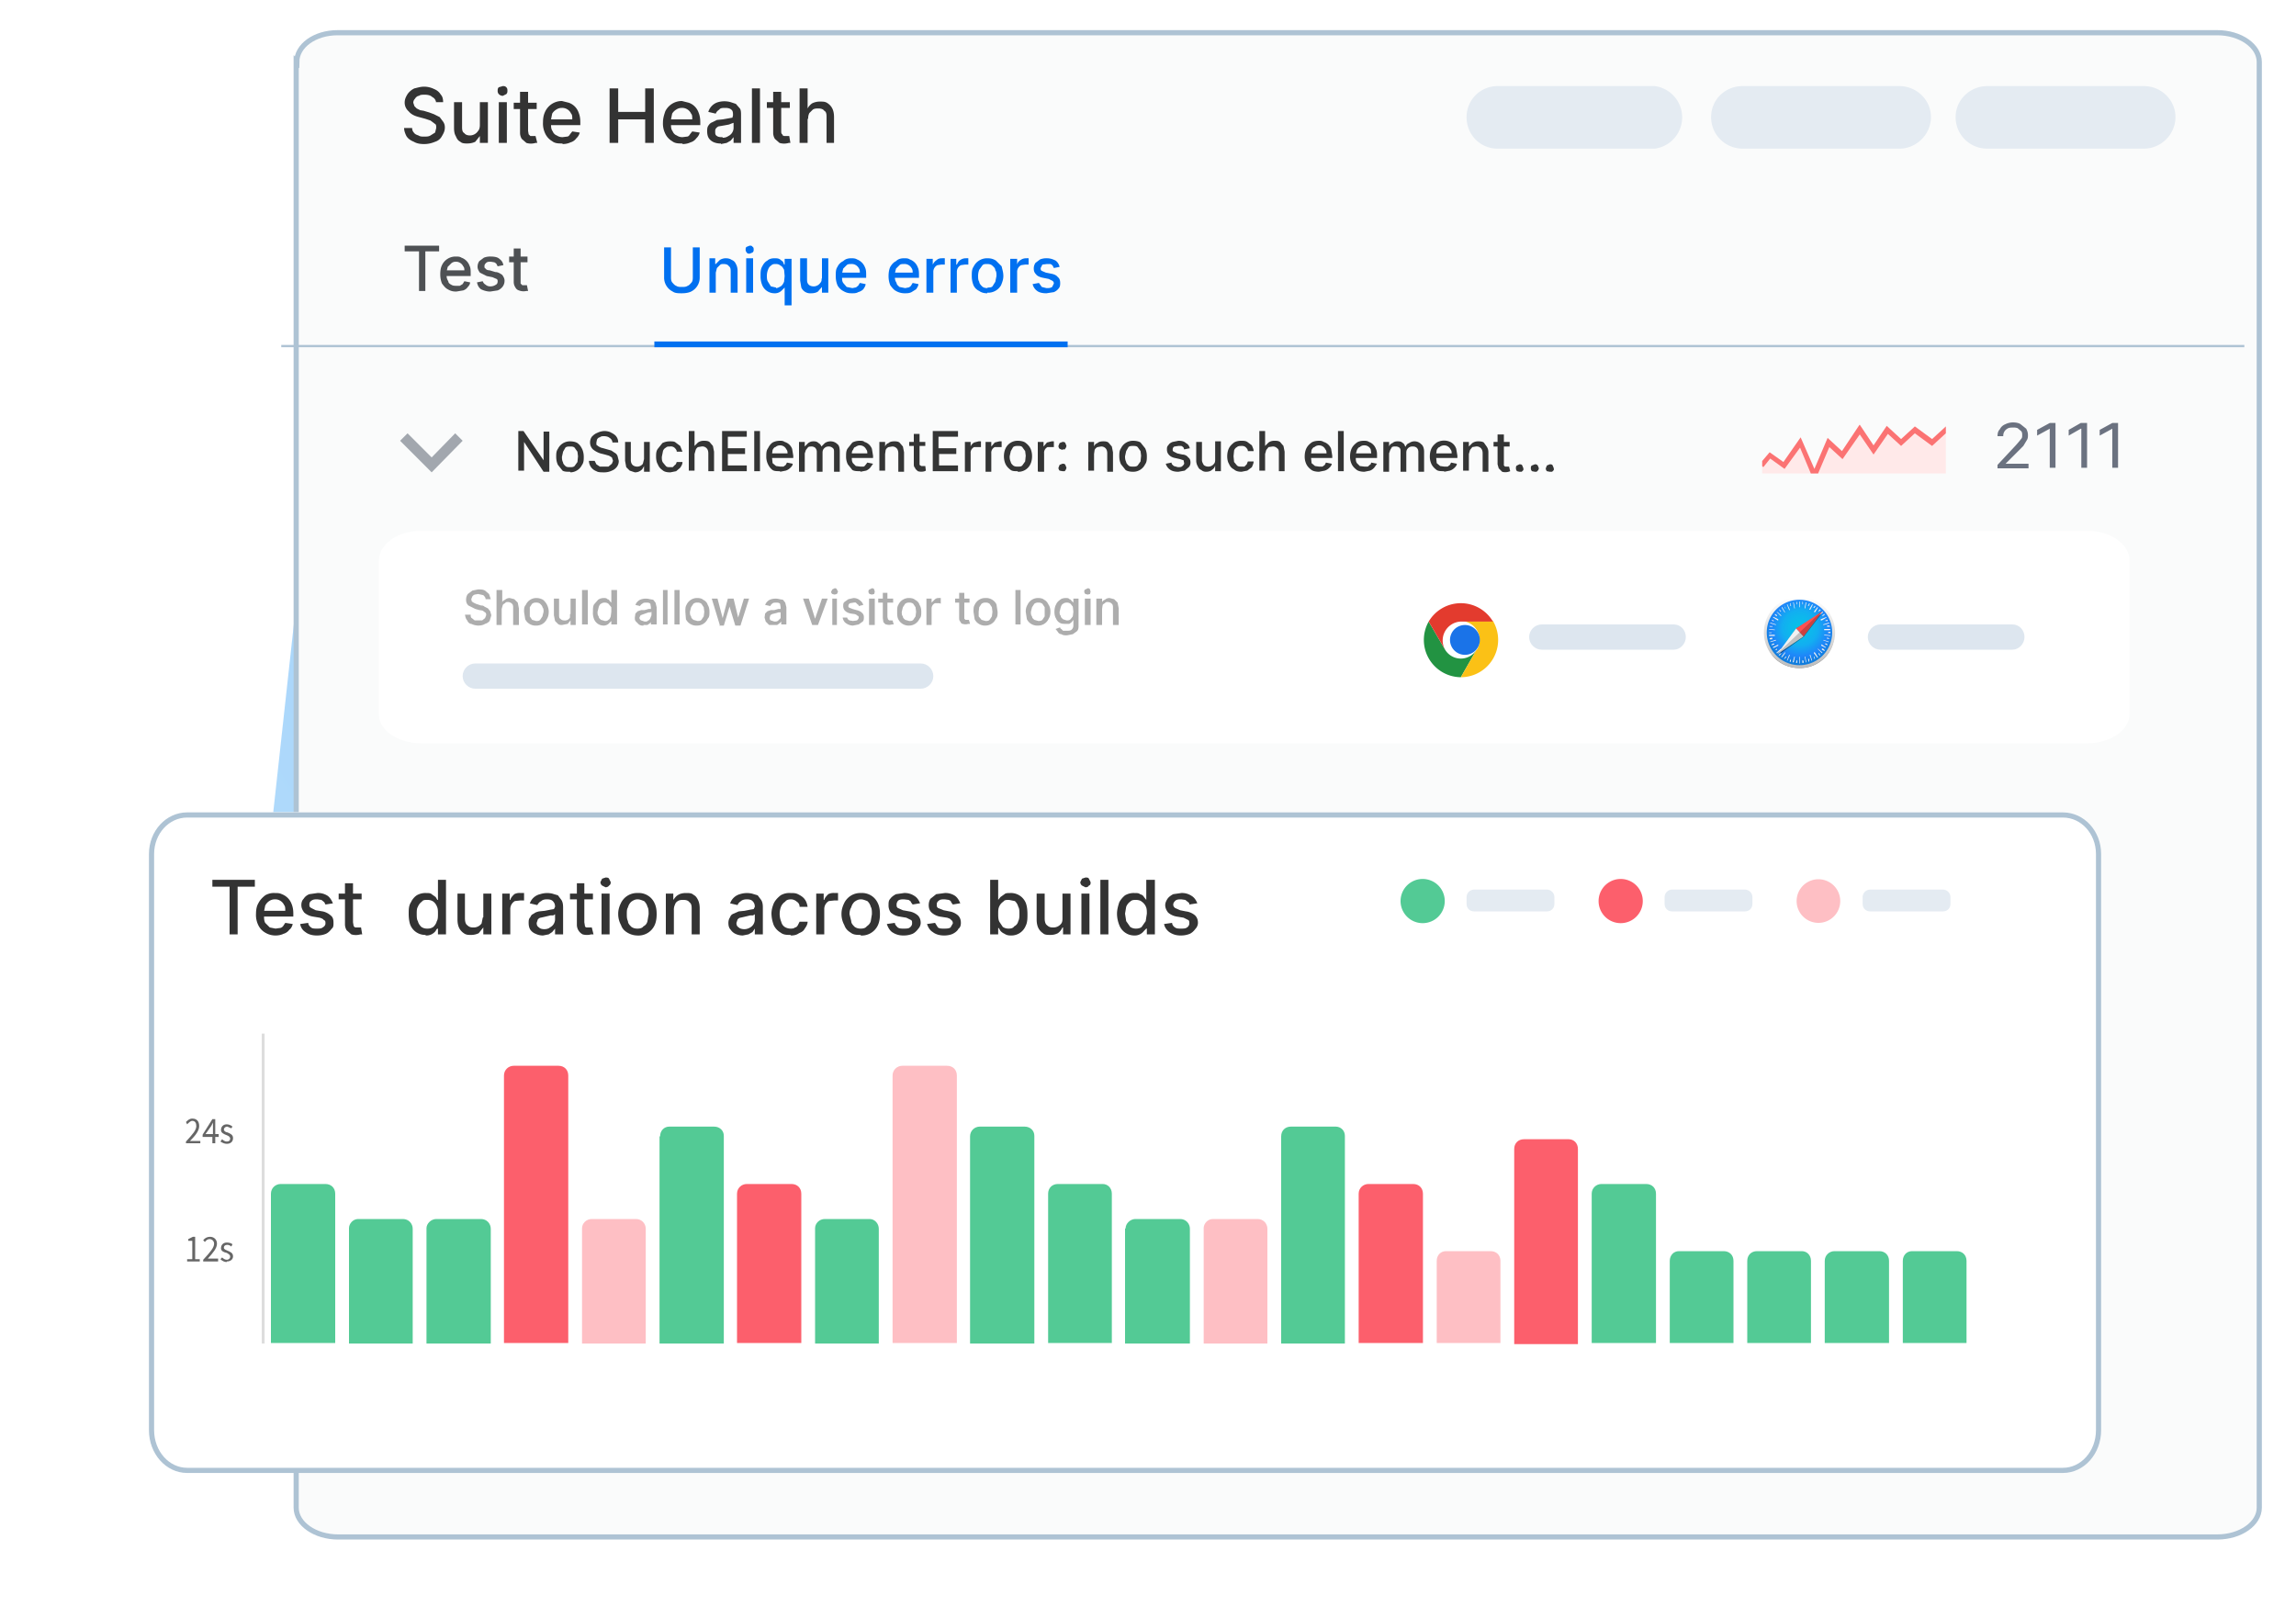 <?xml version="1.0" encoding="utf-8"?>
<svg xmlns="http://www.w3.org/2000/svg" fill="none" width="400" height="282" viewBox="0 0 400 282"><g clip-path="url(#a)"><g filter="url(#b)"><path d="M330.6 51.2H57.5L36.6 242h249.7l44.3-190.8Z" fill="url(#c)" fill-opacity=".5"/></g><g filter="url(#d)"><path d="M49 6.1C49 3.3 52.1 1 56.1 1h327.5c4 0 7.3 2.3 7.3 5.1V258c0 2.8-3.3 5.1-7.3 5.1H56.2c-4 0-7.3-2.3-7.3-5.1V6Z" fill="#FAFBFB"/><path d="M49 6.1C49 3.3 52.1 1 56.1 1h327.5c4 0 7.3 2.3 7.3 5.1V258c0 2.8-3.3 5.1-7.3 5.1H56.2c-4 0-7.3-2.3-7.3-5.1V6Z" stroke="#AEC3D4" stroke-width=".9"/></g><path d="M340.7 20.4c0-3 2.5-5.4 5.5-5.4h27.3c3 0 5.5 2.4 5.5 5.4 0 3-2.5 5.5-5.5 5.5h-27.3c-3 0-5.5-2.4-5.5-5.5Zm-42.6 0c0-3 2.4-5.4 5.5-5.4h27.3c3 0 5.5 2.4 5.5 5.4 0 3-2.5 5.5-5.5 5.5h-27.3c-3 0-5.5-2.4-5.5-5.5Zm-42.6 0c0-3 2.4-5.4 5.4-5.4h27.4a5.5 5.5 0 0 1 0 10.9h-27.4c-3 0-5.4-2.4-5.4-5.5Z" fill="#E4EBF2"/><path d="M76 17.9c-.1-.5-.3-.8-.7-1-.3-.3-.8-.4-1.3-.4-.4 0-.8 0-1 .2-.3 0-.6.3-.7.5a1 1 0 0 0-.3.7l.2.6.4.4.6.3.6.1 1 .3.8.3 1 .5.6.8c.2.3.3.6.3 1 0 .6-.2 1-.5 1.5a2 2 0 0 1-1.2 1c-.5.2-1.1.4-1.9.4-.7 0-1.3-.1-1.8-.4-.5-.2-1-.5-1.3-1-.2-.4-.4-.9-.4-1.4h1.4c0 .3.1.6.3.8.2.3.5.4.8.5.3.2.6.2 1 .2s.8 0 1.1-.2l.8-.5.2-.8c0-.3 0-.6-.2-.7L75 21l-.9-.3-1.1-.3c-.8-.2-1.4-.5-1.8-1a2 2 0 0 1-.7-1.5c0-.6.2-1 .5-1.5a3 3 0 0 1 1.2-1c.5-.1 1-.3 1.7-.3a4 4 0 0 1 1.7.4c.5.2.9.5 1.2 1 .3.3.4.8.4 1.3H76Zm7.6 4v-4.1H85v7.1h-1.4v-1.2l-.8 1c-.4.2-.9.3-1.4.3-.4 0-.9 0-1.2-.3-.4-.2-.6-.5-.8-1-.2-.3-.3-.8-.3-1.4v-4.5h1.4V22c0 .5 0 1 .4 1.2.2.3.6.4 1 .4a1.7 1.7 0 0 0 1.4-.8c.2-.2.3-.6.3-1Zm3.3 3v-7.1h1.4v7.1h-1.4Zm.7-8.2a1 1 0 0 1-.7-.3.8.8 0 0 1-.2-.6c0-.2 0-.4.2-.6l.7-.2c.2 0 .4 0 .6.2.2.2.2.4.2.6 0 .2 0 .4-.2.6l-.6.3Zm5.9 1V19h-4v-1.1h4ZM90.6 16H92v6.8l.1.6.3.3h.9l.3 1.2h-.3a2.7 2.7 0 0 1-1.6 0l-.8-.7a2 2 0 0 1-.3-1.1v-7Zm7.4 9c-.7 0-1.3 0-1.8-.4a3 3 0 0 1-1.2-1.3 4 4 0 0 1-.4-2c0-.7.1-1.3.4-1.9a3.2 3.2 0 0 1 2.9-1.8l1.2.3a2.8 2.8 0 0 1 1.7 1.7c.2.5.3 1 .3 1.7v.5h-5.7v-1h4.3c0-.5 0-.8-.2-1a1.7 1.7 0 0 0-1.6-1c-.4 0-.7.1-1 .3a2 2 0 0 0-.7.7l-.2 1v.9c0 .4 0 .8.3 1.2.1.3.4.6.7.7.3.2.6.3 1 .3l.8-.1c.2 0 .4-.2.5-.4l.4-.5 1.3.2a2 2 0 0 1-.6 1c-.2.3-.6.6-1 .7-.4.2-.9.3-1.4.3Zm8.2 0v-9.6h1.5v4.1h4.7v-4.1h1.5v9.5h-1.5v-4.1h-4.7v4.1h-1.5Zm12.7 0c-.7 0-1.3 0-1.8-.4a3 3 0 0 1-1.2-1.3 4 4 0 0 1-.4-2c0-.7.2-1.3.4-1.9a3.2 3.2 0 0 1 2.9-1.8l1.2.3a2.8 2.8 0 0 1 1.7 1.7c.2.5.3 1 .3 1.7v.5h-5.7v-1h4.3c0-.5 0-.8-.2-1a1.7 1.7 0 0 0-1.6-1c-.4 0-.7.1-1 .3a2 2 0 0 0-.7.7l-.2 1v.9c0 .4 0 .8.3 1.2.1.3.4.6.7.7.3.2.6.3 1 .3l.8-.1c.2 0 .4-.2.5-.4l.4-.5 1.3.2a2 2 0 0 1-.6 1c-.2.3-.6.6-1 .7-.4.2-.9.3-1.4.3Zm6.7 0a3 3 0 0 1-1.2-.2 2 2 0 0 1-.9-.7c-.2-.3-.3-.7-.3-1.2 0-.4 0-.7.2-1 .2-.3.4-.5.7-.6l.8-.4 1-.1a4688.4 4688.4 0 0 0 1.7-.3l.1-.4c0-.4 0-.8-.3-1-.2-.2-.6-.3-1-.3-.5 0-.9 0-1.1.3-.3.2-.5.4-.6.7l-1.3-.3a2.5 2.5 0 0 1 1.7-1.7 4 4 0 0 1 2.2 0l.9.3.7.8c.2.3.2.7.2 1.3v4.7h-1.3v-1l-.5.6-.7.4-1 .2Zm.3-1c.4 0 .7-.1 1-.3a1.6 1.6 0 0 0 .9-1.4v-.9l-.3.1-.5.2a59.7 59.7 0 0 1-1.7.3c-.2 0-.4.2-.5.3-.2.2-.2.4-.2.6 0 .4 0 .6.3.8.3.2.6.2 1 .2Zm6.5-8.6v9.5H131v-9.5h1.4Zm5.2 2.4v1h-4v-1h4Zm-2.9-1.8h1.4v6.8c0 .3 0 .5.2.6 0 .2.1.2.3.3h.9l.2 1.2h-.3a2.7 2.7 0 0 1-1.6 0l-.8-.7a2 2 0 0 1-.3-1.1v-7Zm6 4.7v4.2h-1.4v-9.5h1.4v3.5c.2-.4.5-.7.8-.9a3 3 0 0 1 1.4-.3c.5 0 .9 0 1.3.3.3.2.6.5.8.9.2.4.3.9.3 1.5v4.5H144v-4.4c0-.5 0-1-.4-1.2-.2-.3-.6-.4-1-.4s-.7 0-1 .2l-.6.6a2 2 0 0 0-.2 1Z" fill="#333"/><path d="M391 60.5H49v-.4h342v.4Z" fill="#AEC3D4" fill-rule="evenodd" clip-rule="evenodd"/><path d="M70.5 43.8v-1h6v1h-2.4v6.9H73v-6.9h-2.4Zm9 7c-.6 0-1-.1-1.5-.4-.4-.2-.7-.6-1-1-.2-.5-.3-1-.3-1.6 0-.7.1-1.2.3-1.6a2.6 2.6 0 0 1 2.4-1.5c.4 0 .7 0 1 .2a2.3 2.3 0 0 1 1.4 1.4c.2.4.2.8.2 1.4v.4h-4.6v-1h3.5c0-.2 0-.5-.2-.7a1.4 1.4 0 0 0-1.3-.8c-.3 0-.6.1-.8.3l-.6.6-.2.8v.7c0 .4.1.7.3 1 0 .3.3.5.5.6.3.2.6.2 1 .2h.5l.5-.3.3-.5 1 .2c0 .3-.2.6-.4.8-.2.3-.5.5-.8.6l-1.2.2Zm8.2-4.6-1 .2-.2-.4a1 1 0 0 0-.4-.3l-.6-.1c-.3 0-.6 0-.8.2-.2.2-.3.3-.3.6 0 .2 0 .3.2.4.1.2.4.3.7.3l1 .3c.5 0 .9.3 1.2.5.2.3.4.6.4 1s-.1.7-.3 1a2 2 0 0 1-.9.7l-1.3.2c-.6 0-1.2-.2-1.6-.4-.4-.3-.6-.7-.7-1.2l1-.2c.1.3.3.5.5.6.2.2.5.3.8.3.4 0 .7-.1 1-.3.2-.1.3-.3.3-.6 0-.1 0-.3-.2-.4l-.7-.3-1-.2-1.2-.6c-.2-.3-.4-.6-.4-1s.1-.7.3-1l.8-.6a3 3 0 0 1 1.2-.2c.6 0 1.2.1 1.5.4.4.3.6.6.7 1.1Zm4.2-1.4v.9h-3.2v-1h3.2Zm-2.4-1.5h1.2v6.1l.3.3h.8l.2 1h-.3a2.2 2.2 0 0 1-1.3-.1 1 1 0 0 1-.6-.5c-.2-.3-.3-.6-.3-1v-5.8Z" fill="#4E5154"/><path d="M120.7 43.1h1.2v5.2a2.7 2.7 0 0 1-1.5 2.5c-.4.2-1 .3-1.6.3-.6 0-1.2 0-1.6-.3a2.7 2.7 0 0 1-1.5-2.5v-5.2h1.2v5.1c0 .4 0 .7.2 1 .2.2.4.5.7.6.3.2.6.2 1 .2s.7 0 1-.2c.3-.1.5-.4.7-.6.2-.3.2-.6.2-1v-5Zm4 4.4V51h-1.1v-6h1v1h.1l.7-.7a2 2 0 0 1 1-.3c.5 0 .8.1 1.1.3.3.1.6.4.7.7.2.3.3.8.3 1.2V51h-1.2v-3.6c0-.4 0-.8-.3-1-.2-.3-.5-.4-1-.4-.2 0-.4 0-.6.2l-.5.5-.2.8ZM130 51v-6h1.2v6H130Zm.6-6.8c-.2 0-.4 0-.5-.2a.7.7 0 0 1-.2-.5c0-.2 0-.4.2-.5l.5-.2c.2 0 .4 0 .5.2.2.1.2.3.2.5s0 .3-.2.5l-.5.2Zm6.1 9v-3.1l-.4.4a1.7 1.7 0 0 1-1.4.6 2.3 2.3 0 0 1-2.1-1.4 4 4 0 0 1-.3-1.6c0-.7 0-1.2.3-1.7.2-.4.5-.8.9-1 .3-.3.8-.4 1.2-.4.4 0 .7 0 1 .2l.5.4.2.5h.1v-1h1.2v8.1h-1.2Zm-1.5-3c.3 0 .6-.2.8-.3.3-.2.4-.4.6-.8l.1-1-.1-1.1c-.2-.3-.3-.6-.6-.7-.2-.2-.5-.3-.8-.3-.4 0-.6 0-.9.3-.2.1-.4.4-.5.7a3 3 0 0 0-.2 1c0 .4 0 .8.2 1.1l.5.8.9.2Zm8-1.6V45h1.1v6h-1.1v-1l-.7.8c-.3.2-.7.3-1.2.3a1.7 1.7 0 0 1-1.7-1l-.2-1.2V45h1.2v3.6c0 .4 0 .7.3 1 .2.2.5.3.9.3a1.4 1.4 0 0 0 1.1-.6c.2-.2.3-.5.2-.8Zm5.2 2.5c-.6 0-1-.1-1.5-.4-.4-.2-.8-.6-1-1-.2-.5-.3-1-.3-1.6 0-.6 0-1.2.3-1.6a2 2 0 0 1 1-1c.4-.4.9-.5 1.4-.5.3 0 .7 0 1 .2a2.4 2.4 0 0 1 1.4 1.4c.2.4.2.9.2 1.4v.4h-4.7v-.9h3.6c0-.3 0-.5-.2-.8a1.4 1.4 0 0 0-1.3-.7c-.3 0-.6 0-.8.2l-.6.6-.2.8v.7c0 .4 0 .7.2 1l.6.7 1 .2.5-.1c.2 0 .3-.2.5-.3l.3-.5 1 .2c0 .3-.2.6-.4.9a2 2 0 0 1-.9.5c-.3.2-.7.2-1.1.2Zm9.2 0a3 3 0 0 1-1.5-.4c-.4-.2-.7-.6-1-1-.2-.5-.3-1-.3-1.6 0-.6.1-1.2.3-1.6.3-.5.6-.8 1-1 .4-.4.9-.5 1.4-.5.4 0 .7 0 1 .2a2.3 2.3 0 0 1 1.4 1.4c.2.4.2.9.2 1.4v.4h-4.7v-.9h3.6c0-.3 0-.5-.2-.8a1.4 1.4 0 0 0-1.3-.7c-.3 0-.6 0-.8.2l-.6.6-.2.8v.7c0 .4.1.7.3 1 0 .3.3.5.5.7l1 .2.5-.1c.2 0 .4-.2.5-.3l.3-.5 1 .2c0 .3-.2.6-.4.9l-.8.5c-.4.2-.8.2-1.2.2Zm3.8 0v-6h1.1v1c.2-.4.4-.6.7-.8.2-.2.5-.3.9-.3a5 5 0 0 1 .5 0v1.1h-.6l-.7.1a1.3 1.3 0 0 0-.7 1.2V51h-1.2Zm4.2 0v-6h1v1h.1c.2-.4.3-.6.6-.8.3-.2.6-.3 1-.3a5 5 0 0 1 .4 0v1.1h-.6l-.7.1a1.3 1.3 0 0 0-.7 1.2V51h-1.1Zm6.4 0c-.5 0-1-.1-1.4-.4a2 2 0 0 1-1-1c-.2-.5-.3-1-.3-1.6 0-.6 0-1.2.3-1.6A2.6 2.6 0 0 1 172 45c.6 0 1 .1 1.5.4l1 1c.1.5.3 1 .3 1.7 0 .6-.2 1.1-.4 1.6A2.6 2.6 0 0 1 172 51Zm0-1c.4 0 .7 0 .9-.2l.5-.8.2-1c0-.4 0-.8-.2-1 0-.4-.3-.6-.5-.8-.2-.2-.5-.3-.9-.3s-.7 0-.9.3l-.5.7a3 3 0 0 0-.2 1c0 .5 0 .8.2 1.1 0 .3.3.6.5.8.2.2.5.3 1 .3Zm4 1v-6h1.2v1c.1-.4.3-.6.6-.8.3-.2.6-.3 1-.3a5 5 0 0 1 .4 0v1.1h-.6l-.7.1a1.3 1.3 0 0 0-.7 1.2V51H176Zm8.6-4.6-1 .2-.2-.4a1 1 0 0 0-.4-.3h-.6l-.8.1-.3.6c0 .2 0 .4.2.5l.7.3 1 .2c.5.1.9.3 1.1.6.3.2.4.6.4 1 0 .3 0 .7-.3 1a2 2 0 0 1-.8.6l-1.3.2c-.6 0-1.2-.1-1.6-.4a2 2 0 0 1-.8-1.2l1.1-.2.5.7.8.2c.4 0 .7 0 1-.2l.3-.6c0-.2-.1-.4-.3-.5l-.6-.3-1-.2c-.5-.1-1-.3-1.2-.6-.3-.3-.4-.6-.4-1s.1-.7.3-1l.8-.6a3 3 0 0 1 1.2-.2c.6 0 1.1.2 1.5.4.4.3.6.7.7 1.1Zm-70.6 13h72v1h-72v-1Z" fill="#0070F0"/><path d="M95.7 75.2v7h-1L91.3 77v5h-1v-6.9h.9l3.5 5.1v-5h1.1Zm3.6 7c-.5 0-1 0-1.3-.2l-.8-1c-.2-.4-.3-.9-.3-1.4 0-.5 0-1 .3-1.4a2.3 2.3 0 0 1 2.1-1.3c.5 0 1 .1 1.3.3.4.3.6.6.8 1 .2.4.3.9.3 1.4 0 .5 0 1-.3 1.4a2.3 2.3 0 0 1-2 1.3Zm0-.8c.3 0 .6 0 .8-.2l.5-.7.1-1-.1-.8-.5-.7c-.2-.2-.5-.2-.8-.2-.3 0-.6 0-.8.2l-.4.7-.2.9c0 .3 0 .6.2 1 0 .2.2.4.4.6.2.2.5.2.8.2Zm7.4-4.3a1 1 0 0 0-.5-.8c-.2-.2-.6-.3-1-.3-.2 0-.5 0-.7.2-.2 0-.4.2-.5.4l-.1.5v.4l.4.3.4.2.4.1.7.2.7.2.6.4c.2.1.4.3.5.6l.2.8c0 .4-.1.7-.3 1a2 2 0 0 1-.9.7 3 3 0 0 1-1.4.3c-.5 0-1 0-1.3-.2a2 2 0 0 1-1-.8 2 2 0 0 1-.3-1h1l.3.6.6.4h1.5l.6-.5.2-.5-.2-.6-.5-.3-.7-.2-.8-.2a4 4 0 0 1-1.3-.7c-.3-.3-.5-.7-.5-1.2 0-.4.1-.7.3-1 .3-.3.5-.5 1-.7a3 3 0 0 1 1.2-.3c.4 0 .9.1 1.2.3.4.2.7.4.9.7.2.3.3.6.3 1h-1Zm5.5 3V77h1v5.2h-1v-1c-.2.4-.3.6-.6.8-.3.2-.6.3-1 .3l-.9-.3-.6-.6-.2-1.1V77h1v3.2c0 .3.1.6.3.8.2.2.5.3.8.3a1.2 1.2 0 0 0 1-.5l.2-.8Zm4.5 2.2c-.5 0-1-.1-1.3-.4a2 2 0 0 1-.8-1c-.2-.3-.3-.8-.3-1.3s0-1 .3-1.4l.8-1c.4-.2.8-.3 1.3-.3.4 0 .8 0 1 .2l.8.6.4 1h-1c0-.3-.2-.5-.4-.7a1 1 0 0 0-.8-.2c-.3 0-.5 0-.7.2a1 1 0 0 0-.5.6l-.2 1c0 .4 0 .7.2 1l.5.6c.2.2.4.2.7.2h.5l.4-.4c.2-.1.2-.3.3-.5h1c0 .4-.2.7-.4 1l-.7.6-1 .2ZM121 79v3h-1v-6.9h1v2.6l.6-.6c.3-.2.6-.3 1-.3.3 0 .7 0 1 .2l.6.7.2 1v3.4h-1V79c0-.4-.1-.7-.3-.9a1 1 0 0 0-.9-.3l-.6.1a1 1 0 0 0-.4.5l-.2.7Zm4.8 3v-6.9h4.3v1h-3.3v2h3v1h-3v2h3.3v1h-4.3Zm6.6-6.9v7h-1v-7h1Zm3.5 7c-.5 0-1 0-1.3-.2-.4-.3-.6-.6-.8-1a3 3 0 0 1-.3-1.4c0-.5 0-1 .3-1.4.2-.4.4-.7.8-1 .4-.2.8-.3 1.3-.3.3 0 .5 0 .8.2a2 2 0 0 1 1.3 1.2l.2 1.2v.4H134V79h3.2c0-.2 0-.5-.2-.7a1.2 1.2 0 0 0-1.1-.7c-.3 0-.6.1-.8.3-.2 0-.4.3-.5.5l-.1.7v.6l.1 1 .6.5.7.1h.6l.4-.3.2-.4 1 .2c0 .3-.2.5-.4.7a2 2 0 0 1-.8.5l-1 .2Zm3.3 0V77h1v.8l.6-.6c.3-.2.5-.3.9-.3.3 0 .6 0 .9.3.2.1.4.3.5.6l.6-.6c.3-.2.6-.3 1-.3.5 0 .9.2 1.2.5.3.2.4.7.4 1.3v3.5h-1v-3.4c0-.4 0-.6-.3-.8a1 1 0 0 0-.7-.2 1 1 0 0 0-.7.3c-.2.2-.3.4-.3.8v3.3h-1v-3.5a1 1 0 0 0-.3-.7 1 1 0 0 0-.7-.2 1 1 0 0 0-.5.1l-.4.5-.2.6v3.2h-1Zm10.7 0c-.6 0-1 0-1.4-.2l-.8-1a3 3 0 0 1-.3-1.4c0-.5 0-1 .3-1.4l.8-1c.4-.2.8-.3 1.3-.3.3 0 .6 0 .8.2a2 2 0 0 1 1.3 1.2l.2 1.2v.4H148V79h3.1c0-.2 0-.5-.2-.7a1.2 1.2 0 0 0-1.1-.7c-.3 0-.5.1-.8.3-.2 0-.3.3-.4.5-.2.2-.2.5-.2.7v.6c0 .4 0 .7.2 1l.5.5.8.1h.5c.2 0 .3-.2.4-.3l.3-.4 1 .2-.5.7a2 2 0 0 1-.7.5l-1 .2Zm4.3-3.1v3h-1v-5h1v.8c.1-.3.3-.5.6-.6.2-.2.5-.3 1-.3.3 0 .6 0 .9.2l.6.7.2 1v3.4h-1V79c0-.4-.1-.7-.3-.9a1 1 0 0 0-.8-.3l-.6.1a1 1 0 0 0-.5.5l-.1.7Zm7-2.1v.8h-2.8V77h2.8Zm-2-1.3h1V81l.3.2h.7l.1.8-.2.1a2 2 0 0 1-1.2 0c-.2-.2-.4-.3-.5-.6-.2-.2-.2-.4-.2-.7v-5.2Zm3.3 6.5v-7h4.4v1h-3.4v2h3.1v1h-3v2h3.3v1h-4.4Zm5.6 0V77h1v.8c.1-.3.3-.5.6-.7l.8-.2a4.3 4.3 0 0 1 .4 0v1h-.2a2 2 0 0 0-.3 0h-.7a1.1 1.1 0 0 0-.6 1.1v3.2h-1Zm3.6 0V77h1v.8l.6-.7.8-.2a4.4 4.4 0 0 1 .4 0v1h-.2a2 2 0 0 0-.3 0h-.7a1.1 1.1 0 0 0-.6 1.1v3.2h-1Zm5.6 0c-.5 0-.9 0-1.2-.2-.4-.3-.7-.6-.9-1-.2-.4-.3-.9-.3-1.4 0-.5.1-1 .3-1.4a2.3 2.3 0 0 1 2.1-1.3c.5 0 1 .1 1.3.3.4.3.7.6.9 1 .2.4.3.9.3 1.4 0 .5-.1 1-.3 1.4a2.3 2.3 0 0 1-2.2 1.3Zm0-.8c.4 0 .6 0 .8-.2l.5-.7.1-1-.1-.8-.5-.7c-.2-.2-.4-.2-.8-.2-.3 0-.5 0-.8.2l-.4.7-.2.9c0 .3 0 .6.2 1 0 .2.2.4.4.6.3.2.5.2.8.2Zm3.5.8V77h1v.8l.6-.7.8-.2a4.3 4.3 0 0 1 .4 0v1h-.2a2 2 0 0 0-.3 0h-.6a1.1 1.1 0 0 0-.6 1.1v3.2h-1Zm4.3 0-.5-.1a.7.7 0 0 1-.2-.5l.2-.5.5-.2c.2 0 .4 0 .5.2l.2.5-.1.3-.2.3h-.4Zm0-3.7-.5-.2a.7.7 0 0 1-.2-.5l.2-.5.5-.2c.2 0 .4 0 .5.2l.2.5-.1.3-.2.3h-.4Zm5.5.6v3h-1v-5h1v.8c.1-.3.3-.5.6-.6.2-.2.5-.3 1-.3.3 0 .6 0 .9.2l.6.7.2 1v3.4h-1V79c0-.4-.1-.7-.3-.9a1 1 0 0 0-.8-.3l-.6.1a1 1 0 0 0-.5.5l-.1.7Zm6.8 3.2c-.5 0-1-.1-1.3-.3l-.8-1c-.2-.4-.3-.9-.3-1.4 0-.5 0-1 .3-1.4a2.3 2.3 0 0 1 2.1-1.3c.5 0 1 .1 1.3.3l.8 1c.2.4.3.9.3 1.4 0 .5 0 1-.3 1.4a2.3 2.3 0 0 1-2 1.3Zm0-.9c.3 0 .6 0 .8-.2l.5-.7.1-1-.1-.8-.5-.7c-.2-.2-.5-.2-.8-.2-.3 0-.6 0-.8.2l-.4.7-.2.9c0 .3 0 .6.2 1 0 .2.2.4.4.6.2.2.5.2.8.2Zm9.9-3.2-1 .2-.1-.3a1 1 0 0 0-.4-.3h-.5l-.7.1c-.2.1-.3.3-.3.5s0 .3.2.4l.6.3.9.2c.4 0 .8.2 1 .5.3.2.4.5.4.9 0 .3-.1.6-.3.8l-.7.6-1.1.2c-.6 0-1.1-.1-1.5-.4-.3-.2-.6-.6-.7-1l1-.2c0 .3.2.4.4.6l.7.2c.4 0 .6 0 .8-.2.2-.2.3-.3.3-.5l-.1-.5-.6-.2-.9-.2c-.5-.1-.8-.3-1-.5-.3-.3-.4-.6-.4-1 0-.3 0-.5.3-.8.1-.2.4-.4.7-.5l1-.2c.6 0 1 .1 1.3.4.4.2.6.5.7 1Zm4.4 1.8v-3h1v5.2h-1v-1c-.1.4-.3.6-.6.8-.2.2-.6.3-1 .3-.3 0-.6-.1-.8-.3a1 1 0 0 1-.6-.6 2 2 0 0 1-.3-1.1V77h1v3.2c0 .3.2.6.3.8.2.2.5.3.8.3a1.2 1.2 0 0 0 1-.5c.2-.2.2-.5.2-.8Zm4.6 2.3c-.5 0-1-.1-1.3-.4-.4-.2-.7-.5-.9-1-.2-.3-.3-.8-.3-1.3s.1-1 .3-1.4c.2-.4.5-.7.9-1 .3-.2.8-.3 1.2-.3.4 0 .8 0 1.1.2l.8.6c.1.3.3.6.3 1h-1c0-.3-.2-.5-.4-.7a1 1 0 0 0-.7-.2c-.3 0-.6 0-.8.2a1 1 0 0 0-.5.6l-.1 1 .1 1 .5.6c.2.2.5.2.8.2h.5l.4-.4.2-.5h1c0 .4-.2.7-.3 1l-.8.6-1 .2Zm4.1-3.2v3h-1v-6.9h1v2.6l.6-.6c.3-.2.6-.3 1-.3s.7 0 1 .2l.6.7.2 1v3.4h-1V79c0-.4 0-.7-.3-.9a1 1 0 0 0-.8-.3l-.7.1-.4.5-.2.7Zm9.4 3.2c-.5 0-1-.1-1.3-.3-.4-.3-.7-.6-.9-1a3 3 0 0 1-.3-1.4c0-.5.1-1 .3-1.4.2-.4.5-.7.9-1 .3-.2.8-.3 1.3-.3.2 0 .5 0 .8.2a2 2 0 0 1 1.3 1.2l.2 1.2v.4h-4.2V79h3.2c0-.2 0-.5-.2-.7a1.2 1.2 0 0 0-1.1-.7c-.3 0-.6.1-.8.3-.2 0-.4.3-.5.5l-.1.7v.6l.1 1 .6.5.7.1h.6l.4-.3.2-.4 1 .2c0 .3-.2.5-.4.7a2 2 0 0 1-.8.5l-1 .2Zm4.3-7v6.9h-1v-7h1Zm3.6 7c-.5 0-1-.1-1.3-.3-.4-.3-.7-.6-.9-1a3 3 0 0 1-.3-1.4c0-.5.1-1 .3-1.4.2-.4.5-.7.9-1 .3-.2.7-.3 1.2-.3.3 0 .6 0 .9.2a2 2 0 0 1 1.2 1.2c.2.4.2.8.2 1.2v.4h-4.1V79h3.1l-.1-.7a1.2 1.2 0 0 0-1.2-.7 1 1 0 0 0-.7.3c-.2 0-.4.3-.5.5l-.2.7v.6c0 .4 0 .7.2 1l.5.5.8.1h.5c.2 0 .3-.2.4-.3.2 0 .2-.2.3-.4l1 .2-.5.7a2 2 0 0 1-.7.5l-1 .2Zm3.3-.1V77h1v.8c.1-.3.3-.5.6-.6.2-.2.5-.3.8-.3.4 0 .7 0 1 .3.2.1.3.3.4.6h.1c.1-.3.3-.5.6-.6a1.6 1.6 0 0 1 2.1.2c.3.2.5.7.5 1.3v3.5h-1v-3.4c0-.4-.1-.6-.3-.8a1 1 0 0 0-.7-.2 1 1 0 0 0-.8.3c-.2.2-.3.4-.3.8v3.3h-1v-3.5c0-.3 0-.5-.2-.7a1 1 0 0 0-.7-.2 1 1 0 0 0-.6.1l-.3.5-.2.6v3.2h-1Zm10.6 0c-.5 0-1 0-1.3-.2-.4-.3-.7-.6-.9-1a3 3 0 0 1-.3-1.4c0-.5.1-1 .3-1.4.2-.4.5-.7.9-1a2.6 2.6 0 0 1 2.1-.2 2 2 0 0 1 1.3 1.3l.2 1.2v.4h-4.2V79h3.2c0-.2 0-.5-.2-.7a1.2 1.2 0 0 0-1.1-.7c-.3 0-.6.1-.8.3-.2 0-.4.3-.5.5l-.1.7v.6l.1 1 .6.5.7.1h.6l.4-.3.2-.4 1 .2c0 .3-.2.5-.4.7a2 2 0 0 1-.8.5l-1 .2Zm4.3-3.1v3h-1v-5h1v.8l.6-.6c.3-.2.6-.3 1-.3.3 0 .7 0 1 .2l.5.7c.2.3.3.6.3 1v3.4h-1V79c0-.4-.1-.7-.3-.9a1 1 0 0 0-.9-.3l-.6.1-.4.5-.2.7Zm7.1-2v.8h-2.8V77h2.8Zm-2-1.3h1v5.4l.2.2h.4a1.2 1.2 0 0 0 .3 0l.2.8-.3.1a2 2 0 0 1-1.1 0l-.6-.6-.2-.7v-5.2Zm3.7 6.5-.4-.1a.7.7 0 0 1-.2-.5c0-.2 0-.4.2-.5l.4-.2c.2 0 .4 0 .5.2l.2.5v.3l-.3.3h-.4Zm2.7 0-.5-.1a.7.7 0 0 1-.2-.5c0-.2 0-.4.2-.5l.5-.2c.2 0 .3 0 .5.2l.2.5-.1.3-.3.3h-.3Zm2.6 0-.5-.1a.7.7 0 0 1-.2-.5l.2-.5.5-.2c.2 0 .4 0 .5.2l.2.5v.3l-.3.3h-.4Z" fill="#343535"/><path d="m79.3 75.5-4.1 4.2-4.2-4.2-1.3 1.3 5.5 5.5 5.4-5.5-1.3-1.3Z" fill="#4B5563" opacity=".5"/><g clip-path="url(#e)"><path d="m308.5 79.3-1.5 1.8v11.6h38.2v-17l-1.5 3.6-4-4.4-2.4 2.2-3-2.2-2.5 2.2-2.5-2.2-2.4 3.5-2.5-3.5-3 4.4-2.5-2.2-2.5 5.8L314 77l-3 4-2.4-1.8Z" fill="#FFE9E9"/><path d="m324 74 2.4 3.6 2.3-3.4 2.5 2.3 2.4-2.2 3 2.2 2.4-2.2 4.3 3.9 1.5-3 .8.3-2 4-4.6-4-2.4 2.2-3-2.2-2.4 2.2-2.3-2.1-2.5 3.6-2.4-3.5-3 4.3-2.3-2.1-2.6 6.1-2.5-6-2.7 3.7-2.5-1.8-1.2 1.5-.6-.6 1.7-2 2.4 1.7 3-4.3 2.4 5.5 2.3-5.4 2.5 2.3 3-4.5Z" fill="#FB7373" fill-rule="evenodd" clip-rule="evenodd"/></g><path d="M348 81.5V81l2.8-3a19 19 0 0 0 1.3-1.5c.2-.2.2-.4.2-.7 0-.2 0-.5-.2-.7l-.6-.5a2 2 0 0 0-.8-.1c-.4 0-.7 0-1 .2a1.4 1.4 0 0 0-.7 1.3h-1c0-.5.1-.9.4-1.2.2-.4.5-.7 1-.9a3 3 0 0 1 1.3-.3c.5 0 1 .1 1.3.3l1 .8c.2.4.3.7.3 1.1 0 .3 0 .6-.2.9l-.6 1-1.1 1.1-2 2h4v.8H348Zm10.1-7.8v7.8h-1v-6.8l-2.2 1.2v-1l2.2-1.2h1Zm5.5 0v7.8h-1v-6.8h-.1l-2.1 1.2v-1l2.1-1.2h1Zm5.4 0v7.8h-1v-6.8l-2.2 1.2v-1l2.2-1.2h1Z" fill="#6B7280"/><g filter="url(#f)"><path d="M66 97.7c0-2.9 3.3-5.2 7.3-5.2h290.4c4 0 7.3 2.3 7.3 5.2v26.7c0 2.8-3.3 5.1-7.3 5.1H73.3c-4 0-7.3-2.3-7.3-5V97.6Z" fill="#fff"/></g><path d="M84.6 104.4c0-.3-.2-.5-.4-.7l-.9-.2-.6.1a1 1 0 0 0-.4.3l-.2.5.1.4.3.2.4.2.3.1.6.2c.2 0 .4 0 .6.2l.6.3.4.5.2.7-.3 1c-.2.2-.4.4-.8.5-.3.2-.7.3-1.2.3a3 3 0 0 1-1.2-.3c-.3 0-.6-.3-.7-.6-.2-.2-.3-.5-.4-1h1c0 .3 0 .5.2.6l.5.4H84l.5-.4.2-.5c0-.2 0-.4-.2-.5l-.4-.3a4 4 0 0 0-.6-.1l-.7-.2-1.2-.6c-.3-.3-.4-.6-.4-1s.1-.7.3-1l.8-.6 1-.2c.5 0 .8 0 1.2.2l.7.6.3.9h-1Zm2.8 1.8v2.7h-.9v-6.1h1v2.2c0-.2.2-.4.5-.5.2-.2.5-.3.8-.3l.8.2.6.6.2 1v2.9h-1V106c0-.4 0-.6-.2-.8a1 1 0 0 0-.7-.3c-.2 0-.4 0-.5.2a1 1 0 0 0-.4.3l-.2.7Zm6 2.8a2 2 0 0 1-1.9-1.1l-.2-1.3c0-.5 0-.9.3-1.2a2 2 0 0 1 1.8-1.2c.5 0 .8.1 1.2.3a2.8 2.8 0 0 1 1 2c0 .6-.1 1-.3 1.3a2 2 0 0 1-1.9 1.2Zm0-.8c.3 0 .5 0 .7-.2l.4-.6.2-.8c0-.3 0-.6-.2-.8 0-.2-.2-.4-.4-.6a1 1 0 0 0-.7-.2 1 1 0 0 0-.7.2l-.4.6v1.6l.4.6.7.2Zm6-1.2v-2.7h.9v4.6h-.9v-.8l-.5.6-1 .2c-.2 0-.5 0-.7-.2l-.5-.5-.2-1v-2.9h.9v2.8c0 .3 0 .6.2.7.2.2.4.3.7.3a1 1 0 0 0 1-.5v-.6Zm3-4.2v6h-1v-6h1Zm2.8 6.2a1.8 1.8 0 0 1-1.7-1.1 3 3 0 0 1-.2-1.3c0-.5 0-1 .2-1.3l.7-.8c.3-.2.6-.3 1-.3.2 0 .5 0 .6.2.2 0 .4.2.4.3l.3.3v-2.2h1v6h-1v-.6l-.3.3a1.3 1.3 0 0 1-1 .5Zm.2-.8c.2 0 .4 0 .6-.2.2-.1.3-.3.4-.6l.1-.8v-.8l-.5-.6a1 1 0 0 0-.6-.2 1 1 0 0 0-.7.2c-.2.1-.3.3-.4.6l-.2.8c0 .3 0 .6.2.8 0 .3.2.4.4.6l.7.2Zm6.7.8c-.3 0-.5 0-.8-.2l-.5-.5c-.2-.2-.2-.4-.2-.7l.1-.7.4-.4.6-.2h.6l.7-.2h.4v-.3l-.1-.6c-.2-.2-.4-.2-.7-.2-.3 0-.5 0-.7.2a1 1 0 0 0-.4.4l-.8-.2a1.6 1.6 0 0 1 1.1-1 2.6 2.6 0 0 1 1.4 0l.6.1.4.5.2.8v3h-1v-.6c0 .2 0 .3-.2.4l-.4.3h-.7Zm.2-.7c.3 0 .5 0 .6-.2.2 0 .3-.2.4-.4l.2-.5v-.6l-.2.1h-.3l-.3.1a52.3 52.3 0 0 0-1.1.4l-.2.4c0 .2.1.4.3.5l.6.2Zm4-5.5v6h-.8v-6h.9Zm2.1 0v6h-.9v-6h1Zm3 6.2a2 2 0 0 1-1.9-1.1l-.1-1.3c0-.5 0-.9.2-1.2a2 2 0 0 1 1.9-1.2c.4 0 .8.1 1 .3.4.2.7.5.8.9.2.3.3.7.3 1.2s0 .9-.3 1.2a2 2 0 0 1-1.8 1.2Zm0-.8c.4 0 .6 0 .8-.2l.4-.6.1-.8-.1-.8-.4-.6a1 1 0 0 0-.7-.2 1 1 0 0 0-.7.2l-.4.6-.2.8c0 .3 0 .6.2.8 0 .3.2.4.4.6l.7.2Zm4 .7-1.4-4.6h1l.9 3.4.9-3.4h1l.8 3.3 1-3.3h.9L129 109h-.9l-1-3.3-1 3.3h-.8Zm9.3 0h-.7l-.6-.6-.2-.7.1-.7.4-.4.6-.2h.6l.7-.2h.4v-.3l-.1-.6c-.2-.2-.4-.2-.7-.2-.3 0-.5 0-.7.2a1 1 0 0 0-.3.4l-.9-.2a1.6 1.6 0 0 1 1.1-1 2.6 2.6 0 0 1 1.4 0l.6.1.4.5.2.8v3h-.9v-.6c0 .2-.2.3-.3.4l-.4.3h-.7Zm.2-.6c.3 0 .5 0 .7-.2l.4-.4v-1.1.1h-.4l-.3.1a39.7 39.7 0 0 0-.8.2l-.3.2-.1.4c0 .2 0 .4.2.5l.6.2Zm9.3-4-1.7 4.6h-1l-1.6-4.6h1l1.1 3.5 1.2-3.5h1Zm.8 4.6v-4.6h.8v4.6h-.8Zm.4-5.3-.4-.1a.5.5 0 0 1-.2-.4l.2-.4.4-.2c.2 0 .3 0 .4.2l.2.4-.2.4-.4.1Zm5 1.8-.8.2c0-.1 0-.2-.2-.3l-.3-.3a1 1 0 0 0-.4 0l-.6.1c-.2.1-.3.3-.3.5 0 .1 0 .2.2.3l.5.2.7.2c.5.1.8.3 1 .5.2.2.3.4.3.7 0 .3 0 .6-.2.8l-.7.5-1 .2c-.5 0-.9-.2-1.2-.4-.3-.2-.5-.5-.6-1h.8c0 .2.2.4.4.5l.6.1.7-.1c.2-.2.3-.3.3-.5 0-.1 0-.3-.2-.3a1 1 0 0 0-.5-.3l-.7-.1c-.5-.1-.8-.3-1-.5-.2-.2-.3-.5-.3-.8 0-.3 0-.5.2-.7l.7-.5.9-.2c.5 0 .9.2 1.1.4.3.2.5.5.6.8Zm1 3.5v-4.6h1v4.6h-1Zm.5-5.3-.4-.1a.5.5 0 0 1-.2-.4c0-.2 0-.3.2-.4l.4-.2c.1 0 .3 0 .4.2l.1.4-.1.4-.4.1Zm3.7.7v.7H153v-.7h2.5Zm-1.8-1h.8v4.2l.1.4.2.2h.3a1 1 0 0 0 .3 0l.2.7h-.3a1.7 1.7 0 0 1-1 0c-.2 0-.3-.2-.5-.4l-.1-.7v-4.5Zm4.6 5.7a2 2 0 0 1-1.9-1.1c-.2-.4-.2-.8-.2-1.3s0-.9.2-1.2a2 2 0 0 1 1.9-1.2c.4 0 .8.1 1 .3.4.2.7.5.8.9.2.3.3.7.3 1.2s0 .9-.3 1.2a2 2 0 0 1-1.8 1.2Zm0-.8c.3 0 .5 0 .7-.2l.4-.6.1-.8-.1-.8-.4-.6a1 1 0 0 0-.7-.2 1 1 0 0 0-.7.2l-.4.6-.2.8c0 .3 0 .6.2.8 0 .3.2.4.4.6l.7.2Zm3 .7v-4.6h.9v.7l.5-.5c.2-.2.4-.3.7-.3a3.7 3.7 0 0 1 .4 0v1l-.2-.1h-.8a1 1 0 0 0-.6 1v2.8h-.9Zm7.5-4.6v.7h-2.5v-.7h2.5Zm-1.8-1h.9v4.5l.2.2h.3a1 1 0 0 0 .3 0l.2.7h-.3a1.7 1.7 0 0 1-1 0c-.2 0-.3-.2-.4-.4-.2-.2-.2-.4-.2-.7v-4.5Zm4.6 5.7a2 2 0 0 1-1.9-1.1l-.2-1.3c0-.5 0-.9.2-1.2a2 2 0 0 1 1.9-1.2 2 2 0 0 1 1.9 1.1l.2 1.3c0 .5 0 .9-.3 1.2a2 2 0 0 1-1.8 1.2Zm0-.8c.3 0 .5 0 .7-.2l.4-.6.1-.8-.1-.8-.4-.6a1 1 0 0 0-.7-.2 1 1 0 0 0-.7.2l-.4.6-.1.8v.8l.5.6.7.2Zm6.1-5.4v6h-.9v-6h1Zm3 6.2a2 2 0 0 1-1.9-1.1l-.2-1.3c0-.5.1-.9.3-1.2a2 2 0 0 1 1.9-1.2c.4 0 .8.1 1 .3.4.2.6.5.8.9.2.3.3.7.3 1.2s-.1.9-.3 1.2a2 2 0 0 1-1.8 1.2Zm0-.8c.3 0 .6 0 .8-.2l.4-.6v-1.6l-.4-.6a1 1 0 0 0-.7-.2 1 1 0 0 0-.7.2l-.4.6-.2.8c0 .3 0 .6.2.8 0 .3.2.4.4.6l.7.2Zm5 2.5c-.3 0-.6 0-.9-.2a.7.7 0 0 1-.6-.4l-.4-.5.8-.3c0 .1 0 .2.2.3l.3.3h.6c.4 0 .7 0 .9-.2.2-.2.3-.4.3-.8v-.9l-.3.4-.4.3h-.7c-.3 0-.7 0-1-.2-.2-.1-.5-.4-.6-.7-.2-.3-.3-.7-.3-1.2s.1-1 .3-1.3c.1-.3.4-.6.7-.8.2-.2.6-.3 1-.3.2 0 .5 0 .6.2.2 0 .3.2.4.3l.3.3v-.7h.9v4.7c0 .4 0 .7-.3 1l-.7.5-1 .2Zm0-2.6c.3 0 .5 0 .7-.2l.4-.5.1-.8-.1-.9-.4-.5a1 1 0 0 0-.7-.2 1 1 0 0 0-.6.2c-.2.1-.3.3-.4.6l-.2.8c0 .3 0 .5.2.7 0 .3.2.4.4.6l.6.2Zm3.2.8v-4.6h1v4.6h-1Zm.5-5.3-.4-.1a.5.5 0 0 1-.2-.4c0-.2 0-.3.2-.4l.4-.2c.1 0 .3 0 .4.2l.1.4-.1.4-.4.1Zm2.5 2.6v2.7h-1v-4.6h1v.7c0-.2.2-.4.5-.5.2-.2.5-.3.8-.3l.8.2.6.6.2 1v2.9h-1V106c0-.4 0-.6-.2-.8a1 1 0 0 0-.7-.3c-.2 0-.4 0-.5.2a1 1 0 0 0-.4.3l-.1.7Z" fill="#8B8B8B" opacity=".7"/><path d="M80.6 117.8c0-1.2 1-2.2 2.2-2.2h77.6c1.2 0 2.2 1 2.2 2.2 0 1.2-1 2.2-2.2 2.2H82.8c-1.2 0-2.2-1-2.2-2.2Zm244.8-6.8c0-1.2 1-2.2 2.2-2.2h23c1.2 0 2.1 1 2.1 2.2 0 1.2-1 2.2-2.1 2.2h-23c-1.2 0-2.2-1-2.2-2.2Z" fill="#DDE6EF"/><g filter="url(#g)" opacity=".5"><path d="M319.5 110.7a5.5 5.5 0 0 1-1.7 4 6 6 0 0 1-4.3 1.7 6.1 6.1 0 0 1-4.2-1.6 5.7 5.7 0 0 1-1.7-4c0-1.6.6-3 1.7-4.2a6 6 0 0 1 9.7 2c.3.6.5 1.4.5 2.1Z" fill="#000"/></g><path d="M319.7 110.2a6.2 6.2 0 1 1-12.4 0 6.2 6.2 0 0 1 12.4 0Z" fill="url(#h)"/><path d="M319.2 110.2a5.7 5.7 0 1 1-11.4 0 5.7 5.7 0 0 1 11.4 0Z" fill="url(#i)"/><path d="M313.5 104.8v1h.1v-1Zm-.5 0s-.1 0 0 .1v.4h.1v-.4h-.1Zm1 0v.5h.1v-.4Zm-1.6.1v.1l.2 1h.1l-.2-1Zm2.2 0-.2 1v.1h.1l.2-1Zm-2.7.2s-.1 0 0 0v.5h.1s.1 0 0-.1v-.4h-.1Zm3.3 0-.2.4v.1h.1l.2-.4-.1-.1Zm-3.8.2h-.1l.4 1c.1 0 .2 0 .1-.1l-.4-.9Zm4.3 0-.5.9c.1.1.2 0 .2 0l.4-.8v-.1Zm-4.8.2c-.1 0-.1 0 0 .1l.1.4h.1l-.2-.4Zm5.3 0-.3.4h.2l.2-.3h-.1Zm-5.8.3v.1l.5.8h.1l-.5-.9Zm6.3 0h-.1l-.6.8.2.1.5-.8Zm-6.7.4c-.1 0-.1 0 0 .1l.2.3.1-.1-.3-.3Zm7 0-.2.3v.1l.4-.3-.1-.1Zm-7.4.4c-.1 0-.1 0 0 .1l.6.6h.2l-.8-.7Zm7.9 0-.8.6v.1h.1l.8-.6v-.1h-.1Zm-8.3.4v.1l.3.3.1-.2-.3-.2Zm8.6 0-.3.2v.2l.4-.3v-.1Zm-8.9.5v.1l.8.5h.1v-.2l-.8-.4Zm9.3 0-1 .4v.2h.2l.8-.5v-.1Zm-9.5.5c-.1 0 0 0 0 .1l.3.2v-.2l-.3-.1Zm9.7 0-.4.1v.1h.4v-.2Zm-10 .5v.1l1 .3v-.1l-.9-.3Zm10.2 0-1 .3.1.1 1-.3v-.1Zm-10.3.5v.2h.5v-.1h-.4Zm10.4 0h-.4v.2h.5v-.1Zm-10.5.6v.1l1 .1v-.1l-1-.1Zm10.6 0h-1v.2h1l.1-.2Zm-10.6.5v.2h.4l.1-.1h-.5Zm10.3 0v.2h.4v-.2h-.4Zm-9.3.5h-1v.2h1v-.2Zm8.7 0h-.1v.1l1 .1h.1v-.1l-1-.1Zm-9.2.5-.4.1v.2h.4l.1-.2Zm9.6 0v.2h.5l-.4-.2Zm-9 .4-.9.3v.1l1-.3v-.1Zm8.4 0c-.1 0 0 .1 0 .1l.9.3v-.1l-.9-.3Zm-8.7.6-.4.2c0 .1 0 .2.1.1l.4-.1v-.1Zm9 0v.2l.4.1v-.1l-.3-.2Zm-8.2.2-1 .5.2.1.8-.4v-.2Zm7.5 0v.2l.8.4v-.1l-.7-.5Zm-7.7.7-.4.3c0 .1 0 .1 0 0l.4-.1v-.2Zm8 0h-.2v.2l.4.2h.1v-.1l-.3-.3Zm-7.3 0-.8.7v.1h.1l.7-.6v-.1Zm6.5 0c-.1 0-.1.2 0 .2l.6.6.1-.1-.7-.6Zm-5.8.6-.7.9h.2l.5-.7v-.1Zm5 0v.2l.6.8h.1v-.1l-.5-.8h-.1Zm-5.8.2-.3.3v.1h.1l.3-.3v-.1Zm6.6 0v.1l.2.3h.1v-.1l-.2-.3Zm-5 .3h-.1l-.4 1h.1l.4-.9Zm3.5 0v.1l.3.9h.1l-.3-1Zm-4.2.3-.3.4h.1l.3-.3v-.1h-.1Zm4.9 0s-.1 0 0 0l.1.4s0 .1.1 0l-.1-.4h-.1Zm-3.4 0-.3 1h.2l.2-1Zm1.8 0 .2 1h.1l-.2-1Zm-.9 0v1.2h.1v-1.1Zm-1.5.4-.2.4v.1h.2v-.4c.1 0 0 0 0-.1Zm3 0 .1.5h.1v-.5h-.1Zm-2 .2-.1.5h.2v-.4Zm1 0v.5h.2v-.4h-.1Z" fill="#F4F2F3"/><g filter="url(#j)" opacity=".4"><path d="m317.4 106.9-4.5 2.6-2.9 4.5 4.2-3 3.2-4.1Z" fill="#000"/></g><path d="m314.2 110.9-1.3-1.4 4.6-3-3.3 4.4Z" fill="#FF5150"/><path d="m314.2 110.9-1.3-1.4-3.3 4.5 4.6-3.1Z" fill="#F1F1F1"/><path d="m309.6 114 4.6-3.1 3.3-4.5-8 7.6Z" fill="#000" opacity=".2"/><path d="M266.4 111c0-1.2 1-2.2 2.2-2.2h23c1.2 0 2.1 1 2.1 2.2 0 1.2-1 2.2-2.1 2.2h-23c-1.2 0-2.2-1-2.2-2.2Z" fill="#DDE6EF"/><g clip-path="url(#k)"><path d="M254.5 114.8a3.2 3.2 0 1 0 0-6.5 3.2 3.2 0 0 0 0 6.5Z" fill="#fff"/><path d="m251.7 113.1-2.8-4.8a6.5 6.5 0 0 0 5.6 9.7l2.8-4.9a3.2 3.2 0 0 1-5.6 0Z" fill="#229342"/><path d="m257.3 113.1-2.8 4.9a6.5 6.5 0 0 0 5.6-9.8h-5.6a3.3 3.3 0 0 1 2.8 5Z" fill="#FBC116"/><path d="M254.5 114a2.6 2.6 0 1 0 0-5 2.6 2.6 0 0 0 0 5Z" fill="#1A73E8"/><path d="M254.5 108.3h5.6a6.5 6.5 0 0 0-11.2 0l2.8 4.8a3.3 3.3 0 0 1 2.8-4.8Z" fill="#E33B2E"/></g><g filter="url(#l)"><path d="M19 141.8c0-4 3-7.3 6.6-7.3h326.8c3.6 0 6.6 3.3 6.6 7.3v100.4c0 4-3 7.3-6.6 7.3H25.6c-3.6 0-6.6-3.2-6.6-7.3V141.8Z" fill="#fff"/><path d="M25.6 135h326.8c3.4 0 6.2 3 6.2 6.8v100.4c0 3.9-2.8 7-6.2 7H25.6c-3.4 0-6.2-3.1-6.2-7V141.8c0-3.8 2.8-6.8 6.2-6.8Z" stroke="#AEC3D4" stroke-width=".9"/></g><path d="M255.5 156.3c0-.7.6-1.3 1.3-1.3h12.7c.7 0 1.3.6 1.3 1.3v1.2c0 .8-.6 1.3-1.3 1.3h-12.7c-.7 0-1.3-.5-1.3-1.3v-1.2Zm34.5 0c0-.7.6-1.3 1.3-1.3H304c.7 0 1.3.6 1.3 1.3v1.2c0 .8-.6 1.3-1.3 1.3h-12.7c-.7 0-1.3-.5-1.3-1.3v-1.2Zm34.5 0c0-.7.6-1.3 1.3-1.3h12.7c.7 0 1.3.6 1.3 1.3v1.2c0 .8-.6 1.3-1.3 1.3h-12.7c-.7 0-1.3-.5-1.3-1.3v-1.2Z" fill="#E4EBF2"/><path d="M251.7 157a3.8 3.8 0 1 1-7.7 0 3.8 3.8 0 0 1 7.7 0Z" fill="#53CA95"/><path d="M286.2 157a3.8 3.8 0 1 1-7.7 0 3.8 3.8 0 0 1 7.7 0Z" fill="#FC5F6C"/><path d="M320.6 157a3.8 3.8 0 1 1-7.6 0 3.8 3.8 0 0 1 7.6 0Z" fill="#FEBFC4"/><path d="M37 154.5v-1.2h7.4v1.2h-3v8.3H40v-8.3h-3Zm11 8.5c-.7 0-1.3-.2-1.8-.5a3 3 0 0 1-1.2-1.3 4 4 0 0 1-.4-2c0-.6.1-1.3.4-1.8.3-.6.7-1 1.2-1.4a3 3 0 0 1 1.7-.4c.4 0 .8 0 1.2.2a2.9 2.9 0 0 1 1.7 1.7c.2.5.3 1 .3 1.7v.5h-5.7v-1h4.3c0-.4 0-.8-.2-1a1.7 1.7 0 0 0-1.6-1c-.4 0-.7.1-1 .3a2 2 0 0 0-.7.8l-.2 1v.8c0 .4 0 .8.2 1.2l.8.8 1 .2.7-.1c.3 0 .5-.2.6-.3l.4-.6 1.3.2c-.1.4-.3.8-.6 1-.2.3-.6.6-1 .7-.4.2-.9.3-1.4.3Zm10-5.6-1.3.2-.2-.4-.5-.4-.7-.1c-.4 0-.7 0-1 .2-.3.2-.4.4-.4.7 0 .3 0 .4.3.6l.8.4 1.2.2a3 3 0 0 1 1.4.7c.4.3.5.7.5 1.3 0 .4 0 .8-.3 1-.3.4-.6.7-1 .9-.5.2-1 .3-1.6.3-.8 0-1.5-.2-2-.6a2 2 0 0 1-.9-1.4l1.4-.2c0 .3.2.6.5.8.2.2.6.2 1 .2s.8 0 1-.2c.4-.2.5-.5.5-.7 0-.3 0-.5-.3-.6-.1-.2-.4-.3-.7-.4l-1.2-.2a3 3 0 0 1-1.5-.7c-.3-.4-.5-.8-.5-1.3 0-.4.1-.8.4-1.1a2 2 0 0 1 1-.8l1.4-.2a3 3 0 0 1 1.8.5c.4.3.7.8.9 1.3Zm5-1.7v1h-4v-1h4Zm-2.9-1.8h1.4v6.8l.1.6c.1.2.2.3.4.3h.9l.2 1.2h-.3a2.7 2.7 0 0 1-1.6 0l-.8-.7a2 2 0 0 1-.3-1v-7.2Zm14 9a2.8 2.8 0 0 1-2.6-1.7c-.2-.5-.3-1.2-.3-2 0-.7 0-1.4.4-2a3 3 0 0 1 1-1.2 3 3 0 0 1 1.6-.4c.4 0 .8 0 1 .2l.7.5.3.5h.1v-3.5h1.4v9.5h-1.4v-1c-.2 0-.3.2-.4.4a2 2 0 0 1-1.7.8Zm.4-1.1c.4 0 .7-.1 1-.3.3-.3.5-.6.6-1 .2-.3.2-.8.2-1.3s0-.9-.2-1.3a2 2 0 0 0-.6-.8c-.3-.2-.6-.3-1-.3-.5 0-.8 0-1 .3a2 2 0 0 0-.7.9c-.2.3-.2.8-.2 1.2 0 .5 0 1 .2 1.3.1.4.3.7.6 1 .3.2.6.3 1 .3Zm9.7-2v-4.1h1.4v7.1h-1.4v-1.2l-.8 1a3 3 0 0 1-1.4.3c-.4 0-.8 0-1.2-.3-.3-.2-.6-.5-.8-.9-.2-.4-.3-.9-.3-1.5v-4.5H81v4.3c0 .5.1 1 .4 1.2.3.3.6.4 1 .4a1.7 1.7 0 0 0 1.5-.7l.2-1Zm3.3 3v-7.1h1.3v1.1h.1c.1-.4.4-.7.7-1a2 2 0 0 1 1.1-.2 5.2 5.2 0 0 1 .6 0v1.3h-.7l-.9.1a1.6 1.6 0 0 0-.8 1.4v4.4h-1.4Zm7 .2a3 3 0 0 1-1.2-.3 2 2 0 0 1-.9-.7c-.2-.3-.3-.7-.3-1.2 0-.4 0-.7.3-1 .1-.3.3-.5.6-.6.2-.2.5-.3.9-.4l1-.1 1-.2.6-.1.2-.4c0-.4-.1-.7-.4-1-.2-.2-.5-.3-1-.3s-.8.1-1 .3c-.4.2-.5.4-.7.7l-1.3-.3a2.5 2.5 0 0 1 1.8-1.6 4 4 0 0 1 2.1-.1l1 .3.6.8c.2.3.3.7.3 1.3v4.7h-1.4v-1l-.5.6-.6.4-1 .2Zm.3-1.1c.4 0 .8-.1 1-.3a1.6 1.6 0 0 0 .9-1.4v-.9l-.3.2h-.5a60.2 60.2 0 0 1-1.7.4c-.2 0-.4.2-.5.3l-.2.6c0 .4.1.6.4.8.2.2.5.3 1 .3Zm8.5-6.2v1h-4v-1h4Zm-2.9-1.8h1.4v6.8l.1.6c0 .2.2.3.3.3h.9l.3 1.2h-.4a2.7 2.7 0 0 1-1.5 0 1.9 1.9 0 0 1-1-1.7v-7.2Zm4.4 9v-7.2h1.4v7.1h-1.4Zm.7-8.3-.6-.3a.8.8 0 0 1-.3-.6l.3-.6.6-.2c.2 0 .5 0 .6.2l.3.6c0 .3-.1.5-.3.6-.1.2-.4.3-.6.3Zm5.6 8.4c-.7 0-1.3-.2-1.8-.5s-.9-.7-1.1-1.3a4 4 0 0 1-.5-2c0-.7.2-1.3.5-1.9a3.1 3.1 0 0 1 2.9-1.7 3 3 0 0 1 2.9 1.7c.3.6.4 1.2.4 2 0 .7-.1 1.4-.4 2a3.1 3.1 0 0 1-3 1.7Zm0-1.2c.4 0 .8-.1 1-.4.4-.2.6-.5.7-.9l.2-1.2c0-.5 0-1-.2-1.3a2 2 0 0 0-.6-1c-.3-.1-.7-.3-1.1-.3-.5 0-.8.2-1.1.4a2 2 0 0 0-.6 1c-.2.3-.2.7-.2 1.2 0 .4 0 .8.2 1.2 0 .4.3.7.6 1 .3.2.6.3 1 .3Zm6.3-3.2v4.2H116v-7.1h1.3v1.1c.3-.4.5-.7.9-.9.3-.2.8-.3 1.3-.3s1 0 1.3.3c.4.2.6.5.8.9.2.4.3.9.3 1.5v4.5h-1.4v-4.4c0-.5 0-.9-.4-1.2-.2-.3-.6-.4-1-.4s-.7 0-1 .2a1 1 0 0 0-.5.6 2 2 0 0 0-.2 1Zm12 4.4a3 3 0 0 1-1.3-.3 2 2 0 0 1-.8-.7c-.3-.3-.4-.7-.4-1.2 0-.4.1-.7.3-1 .1-.3.3-.5.6-.6l.9-.4 1-.1 1-.2.6-.1.2-.4c0-.4-.1-.7-.4-1-.2-.2-.5-.3-1-.3-.4 0-.8.1-1 .3-.3.2-.5.4-.6.7l-1.3-.3a2.5 2.5 0 0 1 1.7-1.6 4 4 0 0 1 2.1-.1l1 .3.6.8c.2.3.3.7.3 1.3v4.7h-1.4v-1l-.4.6-.7.4-1 .2Zm.3-1.1a2 2 0 0 0 1-.3 1.6 1.6 0 0 0 .8-1.4v-.9l-.3.2h-.5a64.5 64.5 0 0 1-1.7.4c-.2 0-.4.2-.5.3l-.2.6c0 .4.1.6.4.8.2.2.6.3 1 .3Zm8 1c-.6 0-1.2 0-1.7-.4a3 3 0 0 1-1.2-1.3 6 6 0 0 1-.4-2c0-.7.2-1.3.4-1.8.3-.6.7-1 1.2-1.4a3 3 0 0 1 1.7-.4c.6 0 1 0 1.5.3.4.2.8.5 1 .8.3.4.4.8.5 1.3h-1.4a1 1 0 0 0-.5-.9c-.2-.2-.6-.4-1-.4s-.8.1-1 .4a2 2 0 0 0-.7.8 3.5 3.5 0 0 0 0 2.7c.1.4.3.7.6.9.3.2.7.3 1 .3.3 0 .6 0 .8-.2.2 0 .4-.2.5-.4l.3-.6h1.4c0 .4-.2.8-.5 1.2-.2.4-.5.6-1 .8-.4.3-.9.4-1.4.4Zm4.5 0v-7.2h1.3v1.1h.1c.1-.4.4-.7.7-1a2 2 0 0 1 1.1-.2 5.3 5.3 0 0 1 .6 0v1.3h-.7l-.9.1a1.6 1.6 0 0 0-.8 1.4v4.4h-1.4Zm7.8 0c-.7 0-1.3 0-1.8-.4-.5-.3-.9-.7-1.1-1.3a4 4 0 0 1-.5-2c0-.7.2-1.3.5-1.9a3.1 3.1 0 0 1 2.9-1.7 3 3 0 0 1 2.9 1.7c.3.6.4 1.2.4 2 0 .7-.1 1.4-.4 2a3.1 3.1 0 0 1-3 1.7Zm0-1.1c.4 0 .8-.1 1-.4.3-.2.6-.5.7-.9l.2-1.2c0-.5 0-1-.2-1.3a2 2 0 0 0-.6-1c-.3-.1-.7-.3-1.1-.3-.5 0-.8.2-1.1.4a2 2 0 0 0-.6 1c-.2.3-.3.7-.3 1.2l.3 1.2c0 .4.3.7.6 1 .3.2.6.3 1 .3Zm10.2-4.4-1.2.2-.3-.4c0-.2-.3-.3-.4-.4l-.8-.1c-.4 0-.7 0-1 .2a1 1 0 0 0-.3.7c0 .3 0 .4.2.6l.9.4 1.1.2a3 3 0 0 1 1.5.7c.3.3.5.7.5 1.3 0 .4-.2.8-.4 1-.3.4-.6.7-1 .9-.5.2-1 .3-1.6.3-.8 0-1.4-.2-2-.6-.4-.3-.7-.8-.9-1.4l1.4-.2c0 .3.3.6.5.8.3.2.6.2 1 .2.5 0 .9 0 1.1-.2.3-.2.4-.5.4-.7 0-.3 0-.5-.2-.6l-.8-.4-1.2-.2a3 3 0 0 1-1.5-.7 2 2 0 0 1-.4-1.3c0-.4 0-.8.3-1.1.2-.3.6-.6 1-.8l1.4-.2a3 3 0 0 1 1.8.5c.5.3.8.8 1 1.3Zm7 0-1.2.2-.3-.4c0-.2-.2-.3-.4-.4l-.7-.1c-.4 0-.8 0-1 .2-.3.2-.4.4-.4.7 0 .3 0 .4.2.6l1 .4 1 .2a3 3 0 0 1 1.5.7c.3.3.5.7.5 1.3 0 .4-.1.8-.4 1-.2.4-.6.7-1 .9-.4.2-1 .3-1.5.3-.8 0-1.5-.2-2-.6-.5-.3-.8-.8-1-1.4l1.4-.2.5.8c.3.2.6.2 1 .2.5 0 .9 0 1.2-.2l.4-.7c0-.3-.1-.5-.3-.6-.1-.2-.4-.3-.7-.4l-1.3-.2a3 3 0 0 1-1.4-.7c-.4-.4-.5-.8-.5-1.3 0-.4.1-.8.3-1.1l1-.8 1.5-.2a3 3 0 0 1 1.8.5c.4.3.7.8.9 1.3Zm5.3 5.4v-9.5h1.4v3.5l.4-.5.7-.5c.2-.2.6-.2 1-.2a2.8 2.8 0 0 1 2.7 1.7c.2.5.3 1.2.3 2 0 .7 0 1.4-.3 2a2.7 2.7 0 0 1-2.6 1.7c-.5 0-.8-.1-1.1-.3a2 2 0 0 1-.7-.5l-.3-.5h-.1v1.1h-1.4Zm1.4-3.6c0 .5 0 1 .2 1.4l.6.9c.3.2.6.3 1 .3.5 0 .8-.1 1-.4.4-.2.6-.5.7-.9.2-.4.2-.8.2-1.3 0-.4 0-.9-.2-1.2a2 2 0 0 0-.6-1l-1-.2c-.5 0-.8 0-1 .3a2 2 0 0 0-.7.8c-.2.4-.2.8-.2 1.3Zm11.2.7v-4.2h1.4v7.1h-1.3v-1.2h-.1c-.2.4-.4.7-.8 1-.4.2-.8.3-1.3.3s-1 0-1.3-.3c-.3-.2-.6-.5-.8-.9-.2-.4-.3-.9-.3-1.5v-4.5h1.4v4.3c0 .5.1 1 .4 1.2.3.3.6.4 1 .4a1.7 1.7 0 0 0 1.5-.7c.2-.3.2-.6.2-1Zm3.3 3v-7.2h1.4v7.1h-1.4Zm.7-8.3-.6-.3a.8.8 0 0 1-.3-.6l.3-.6.6-.2c.3 0 .5 0 .6.2l.3.6c0 .3 0 .5-.3.6-.1.2-.3.3-.6.3Zm4-1.3v9.5h-1.4v-9.5h1.4Zm4.5 9.7a2.8 2.8 0 0 1-2.6-1.8c-.2-.5-.4-1.2-.4-2 0-.7.2-1.4.4-2a4 4 0 0 1 1-1.2 3 3 0 0 1 1.6-.4c.5 0 .8 0 1 .2.4.1.6.3.7.5l.4.5v-3.5h1.5v9.5h-1.4v-1h-.1l-.4.4a2 2 0 0 1-1.7.8Zm.3-1.2c.4 0 .8-.1 1-.3l.7-1 .2-1.3c0-.5 0-.9-.2-1.3a2 2 0 0 0-.7-.8c-.2-.2-.6-.3-1-.3s-.7 0-1 .3a2 2 0 0 0-.7.9l-.2 1.2.2 1.3.7 1c.3.2.6.3 1 .3Zm10.6-4.4-1.3.2c0-.1 0-.3-.2-.4l-.5-.4-.7-.1c-.4 0-.7 0-1 .2-.2.2-.4.4-.4.7 0 .3.1.4.3.6l.9.4 1 .2a3 3 0 0 1 1.6.7c.3.3.5.7.5 1.3 0 .4-.2.8-.4 1-.3.4-.6.7-1 .9-.5.2-1 .3-1.6.3-.8 0-1.4-.2-2-.6-.4-.3-.8-.8-.9-1.4l1.4-.2c0 .3.2.6.5.8.3.2.6.2 1 .2.5 0 .8 0 1.1-.2.3-.2.4-.5.4-.7 0-.3 0-.5-.2-.6l-.8-.4-1.2-.2a3 3 0 0 1-1.5-.7c-.3-.4-.5-.8-.5-1.3 0-.4.2-.8.4-1.1.2-.3.6-.6 1-.8l1.4-.2a3 3 0 0 1 1.8.5c.5.3.8.8 1 1.3Z" fill="#333"/><path d="M32.6 219.8h2.2v-.4H34v-3.9h-.4l-.8.4v.3h.7v3.2h-.9v.4Zm2.8 0H38v-.5h-1.8c.9-1 1.6-1.8 1.6-2.6 0-.7-.5-1.2-1.2-1.2-.5 0-.9.2-1.2.6l.3.3c.2-.3.5-.5.8-.5.5 0 .8.4.8.8 0 .7-.7 1.5-1.9 2.8v.3Zm4.1 0c.7 0 1.1-.4 1.1-.9 0-.6-.5-.8-1-1-.2-.1-.6-.2-.6-.5s.2-.5.6-.5c.2 0 .5.1.7.3l.2-.4c-.2-.2-.6-.3-1-.3-.6 0-1 .4-1 1 0 .5.5.7 1 .8.3.2.6.3.6.7 0 .2-.2.5-.6.5-.3 0-.6-.2-.8-.4l-.3.3c.3.3.7.5 1.1.5Zm-7.1-20.6h2.5v-.4h-1.8c1-1 1.6-1.8 1.6-2.6s-.4-1.3-1.2-1.3c-.5 0-.8.3-1.1.6l.2.4c.3-.3.6-.6.9-.6.5 0 .7.4.7.9 0 .7-.6 1.4-1.8 2.7v.3Zm4.6 0h.5v-1.1h.6v-.5h-.6V195H37l-1.7 2.7v.4H37v1.1Zm-1.2-1.6 1-1.4.3-.6v2h-1.3Zm3.7 1.7c.7 0 1.1-.4 1.1-1s-.5-.8-1-1c-.2 0-.6-.2-.6-.5 0-.2.2-.5.6-.5l.7.3.2-.3c-.2-.2-.6-.4-1-.4-.6 0-1 .4-1 1 0 .5.5.7 1 .9.3.1.6.3.6.6s-.2.5-.6.5c-.3 0-.6-.2-.8-.4l-.3.4c.3.2.7.4 1.1.4Z" fill="#666"/><path d="M47.2 208c0-1 .8-1.7 1.7-1.7h7.8c1 0 1.7.7 1.7 1.7v26H47.2v-26Zm13.6 6c0-.8.7-1.6 1.6-1.6h7.8c1 0 1.7.8 1.7 1.7v20H60.8v-20Zm13.5 0c0-.8.8-1.6 1.7-1.6h7.8c1 0 1.7.8 1.7 1.7v20H74.3v-20Z" fill="#53CA95"/><path d="M87.8 187.4c0-1 .8-1.7 1.7-1.7h7.8c1 0 1.7.7 1.7 1.7V234H87.8v-46.7Z" fill="#FC5F6C"/><path d="M101.4 214c0-.8.7-1.6 1.7-1.6h7.7c1 0 1.7.8 1.7 1.7v20h-11.1v-20Z" fill="#FC5F6C" fill-opacity=".4"/><path d="M115 198c0-1 .7-1.7 1.6-1.7h7.8c1 0 1.7.7 1.7 1.6v36.2h-11.2V198Z" fill="#53CA95"/><path d="M128.4 208c0-1 .8-1.7 1.7-1.7h7.8c1 0 1.7.7 1.7 1.7v26h-11.2v-26Z" fill="#FC5F6C"/><path d="M142 214c0-.8.7-1.6 1.7-1.6h7.8c.9 0 1.6.8 1.6 1.7v20H142v-20Z" fill="#53CA95"/><path d="M155.5 187.4c0-1 .8-1.7 1.7-1.7h7.8c1 0 1.7.7 1.7 1.7V234h-11.2v-46.7Z" fill="#FC5F6C" fill-opacity=".4"/><path d="M169 198c0-1 .8-1.7 1.7-1.7h7.8c1 0 1.7.7 1.7 1.6v36.2H169V198Zm13.6 10c0-1 .7-1.7 1.7-1.7h7.8c.9 0 1.6.7 1.6 1.7v26h-11.1v-26Zm13.5 6c0-.8.8-1.6 1.7-1.6h7.8c1 0 1.7.8 1.7 1.7v20H196v-20Z" fill="#53CA95"/><path d="M209.7 214c0-.8.7-1.6 1.6-1.6h7.8c1 0 1.7.8 1.7 1.7v20h-11.1v-20Z" fill="#FC5F6C" fill-opacity=".4"/><path d="M223.2 198c0-1 .7-1.7 1.7-1.7h7.8c.9 0 1.6.7 1.6 1.6v36.2h-11.1V198Z" fill="#53CA95"/><path d="M236.7 208c0-1 .8-1.7 1.7-1.7h7.8c1 0 1.7.7 1.7 1.7v26h-11.2v-26Z" fill="#FC5F6C"/><path d="M250.3 219.7c0-1 .7-1.7 1.6-1.7h7.8c1 0 1.7.7 1.7 1.7V234h-11.1v-14.4Z" fill="#FC5F6C" fill-opacity=".4"/><path d="M263.8 200.2c0-1 .7-1.7 1.7-1.7h7.8c.9 0 1.6.7 1.6 1.7v34h-11.1v-34Z" fill="#FC5F6C"/><path d="M277.3 208c0-1 .8-1.7 1.7-1.7h7.8c1 0 1.7.7 1.7 1.7v26h-11.2v-26Zm13.6 11.7c0-1 .7-1.7 1.6-1.7h7.8c1 0 1.7.7 1.7 1.7V234h-11.1v-14.4Zm13.5 0c0-1 .7-1.7 1.7-1.7h7.8c.9 0 1.6.7 1.6 1.7V234h-11.1v-14.4Zm13.5 0c0-1 .8-1.7 1.7-1.7h7.8c1 0 1.7.7 1.7 1.7V234h-11.2v-14.4Zm13.6 0c0-1 .7-1.7 1.6-1.7h7.8c1 0 1.7.7 1.7 1.7V234h-11.1v-14.4Z" fill="#53CA95"/><path d="M45.6 234v-53.9h.5v54h-.5Z" fill="#DDD" fill-rule="evenodd" clip-rule="evenodd"/></g><defs><filter id="b" width="394" height="290.8" x="-13.4" y="1.2" color-interpolation-filters="sRGB" filterUnits="userSpaceOnUse"><feFlood flood-opacity="0" result="BackgroundImageFix"/><feBlend in="SourceGraphic" in2="BackgroundImageFix" mode="normal" result="shape"/><feGaussianBlur result="effect1_foregroundBlur_550_112032" stdDeviation="25"/></filter><filter id="d" width="360.5" height="280.4" x="42.5" y="-3.5" color-interpolation-filters="sRGB" filterUnits="userSpaceOnUse"><feFlood flood-opacity="0" result="BackgroundImageFix"/><feColorMatrix in="SourceAlpha" result="hardAlpha" type="matrix" values="0 0 0 0 0 0 0 0 0 0 0 0 0 0 0 0 0 0 127 0"/><feOffset dx="2.7" dy="4.7"/><feGaussianBlur stdDeviation="4.4"/><feColorMatrix type="matrix" values="0 0 0 0 0.667 0 0 0 0 0.725 0 0 0 0 0.796 0 0 0 0.3 0"/><feBlend in2="BackgroundImageFix" mode="normal" result="effect1_dropShadow_550_112032"/><feBlend in="SourceGraphic" in2="effect1_dropShadow_550_112032" mode="normal" result="shape"/></filter><filter id="f" width="306.8" height="38.8" x="65.1" y="91.6" color-interpolation-filters="sRGB" filterUnits="userSpaceOnUse"><feFlood flood-opacity="0" result="BackgroundImageFix"/><feColorMatrix in="SourceAlpha" result="hardAlpha" type="matrix" values="0 0 0 0 0 0 0 0 0 0 0 0 0 0 0 0 0 0 127 0"/><feOffset/><feGaussianBlur stdDeviation=".5"/><feComposite in2="hardAlpha" operator="out"/><feColorMatrix type="matrix" values="0 0 0 0 0.886 0 0 0 0 0.914 0 0 0 0 0.941 0 0 0 1 0"/><feBlend in2="BackgroundImageFix" mode="normal" result="effect1_dropShadow_550_112032"/><feBlend in="SourceGraphic" in2="effect1_dropShadow_550_112032" mode="normal" result="shape"/></filter><filter id="g" width="12.9" height="12.4" x="307.1" y="104.5" color-interpolation-filters="sRGB" filterUnits="userSpaceOnUse"><feFlood flood-opacity="0" result="BackgroundImageFix"/><feBlend in="SourceGraphic" in2="BackgroundImageFix" mode="normal" result="shape"/><feGaussianBlur result="effect1_foregroundBlur_550_112032" stdDeviation=".2"/></filter><filter id="j" width="7.7" height="7.4" x="309.9" y="106.7" color-interpolation-filters="sRGB" filterUnits="userSpaceOnUse"><feFlood flood-opacity="0" result="BackgroundImageFix"/><feBlend in="SourceGraphic" in2="BackgroundImageFix" mode="normal" result="shape"/><feGaussianBlur result="effect1_foregroundBlur_550_112032" stdDeviation=".1"/></filter><filter id="l" width="380" height="155" x="6" y="121.5" color-interpolation-filters="sRGB" filterUnits="userSpaceOnUse"><feFlood flood-opacity="0" result="BackgroundImageFix"/><feColorMatrix in="SourceAlpha" result="hardAlpha" type="matrix" values="0 0 0 0 0 0 0 0 0 0 0 0 0 0 0 0 0 0 127 0"/><feOffset dx="7" dy="7"/><feGaussianBlur stdDeviation="10"/><feComposite in2="hardAlpha" operator="out"/><feColorMatrix type="matrix" values="0 0 0 0 0.776 0 0 0 0 0.82 0 0 0 0 0.867 0 0 0 1 0"/><feBlend in2="BackgroundImageFix" mode="multiply" result="effect1_dropShadow_550_112032"/><feBlend in="SourceGraphic" in2="effect1_dropShadow_550_112032" mode="normal" result="shape"/></filter><clipPath id="a"><path d="M0 0h400v282H0z" fill="#fff"/></clipPath><clipPath id="e"><path d="M0 0h32v13H0z" fill="#fff" transform="translate(307 69.5)"/></clipPath><clipPath id="k"><path d="M0 0h13v13H0z" fill="#fff" transform="translate(248 105)"/></clipPath><linearGradient id="c" x1="26.3" x2="318" y1="226.9" y2="28.1" gradientUnits="userSpaceOnUse"><stop stop-color="#74C6FF"/><stop offset="1" stop-color="#0067DD"/><stop offset="1" stop-color="#0067DD"/></linearGradient><linearGradient id="h" x1="313.5" x2="313.5" y1="116.4" y2="104" gradientUnits="userSpaceOnUse"><stop stop-color="#BDBDBD"/><stop offset="1" stop-color="#fff"/></linearGradient><radialGradient id="i" cx="0" cy="0" r="1" gradientTransform="translate(313.6 109.4) scale(6.188)" gradientUnits="userSpaceOnUse"><stop stop-color="#06C2E7"/><stop offset=".3" stop-color="#0DB8EC"/><stop offset=".5" stop-color="#12AEF1"/><stop offset=".8" stop-color="#1F86F9"/><stop offset="1" stop-color="#107DDD"/></radialGradient></defs></svg>